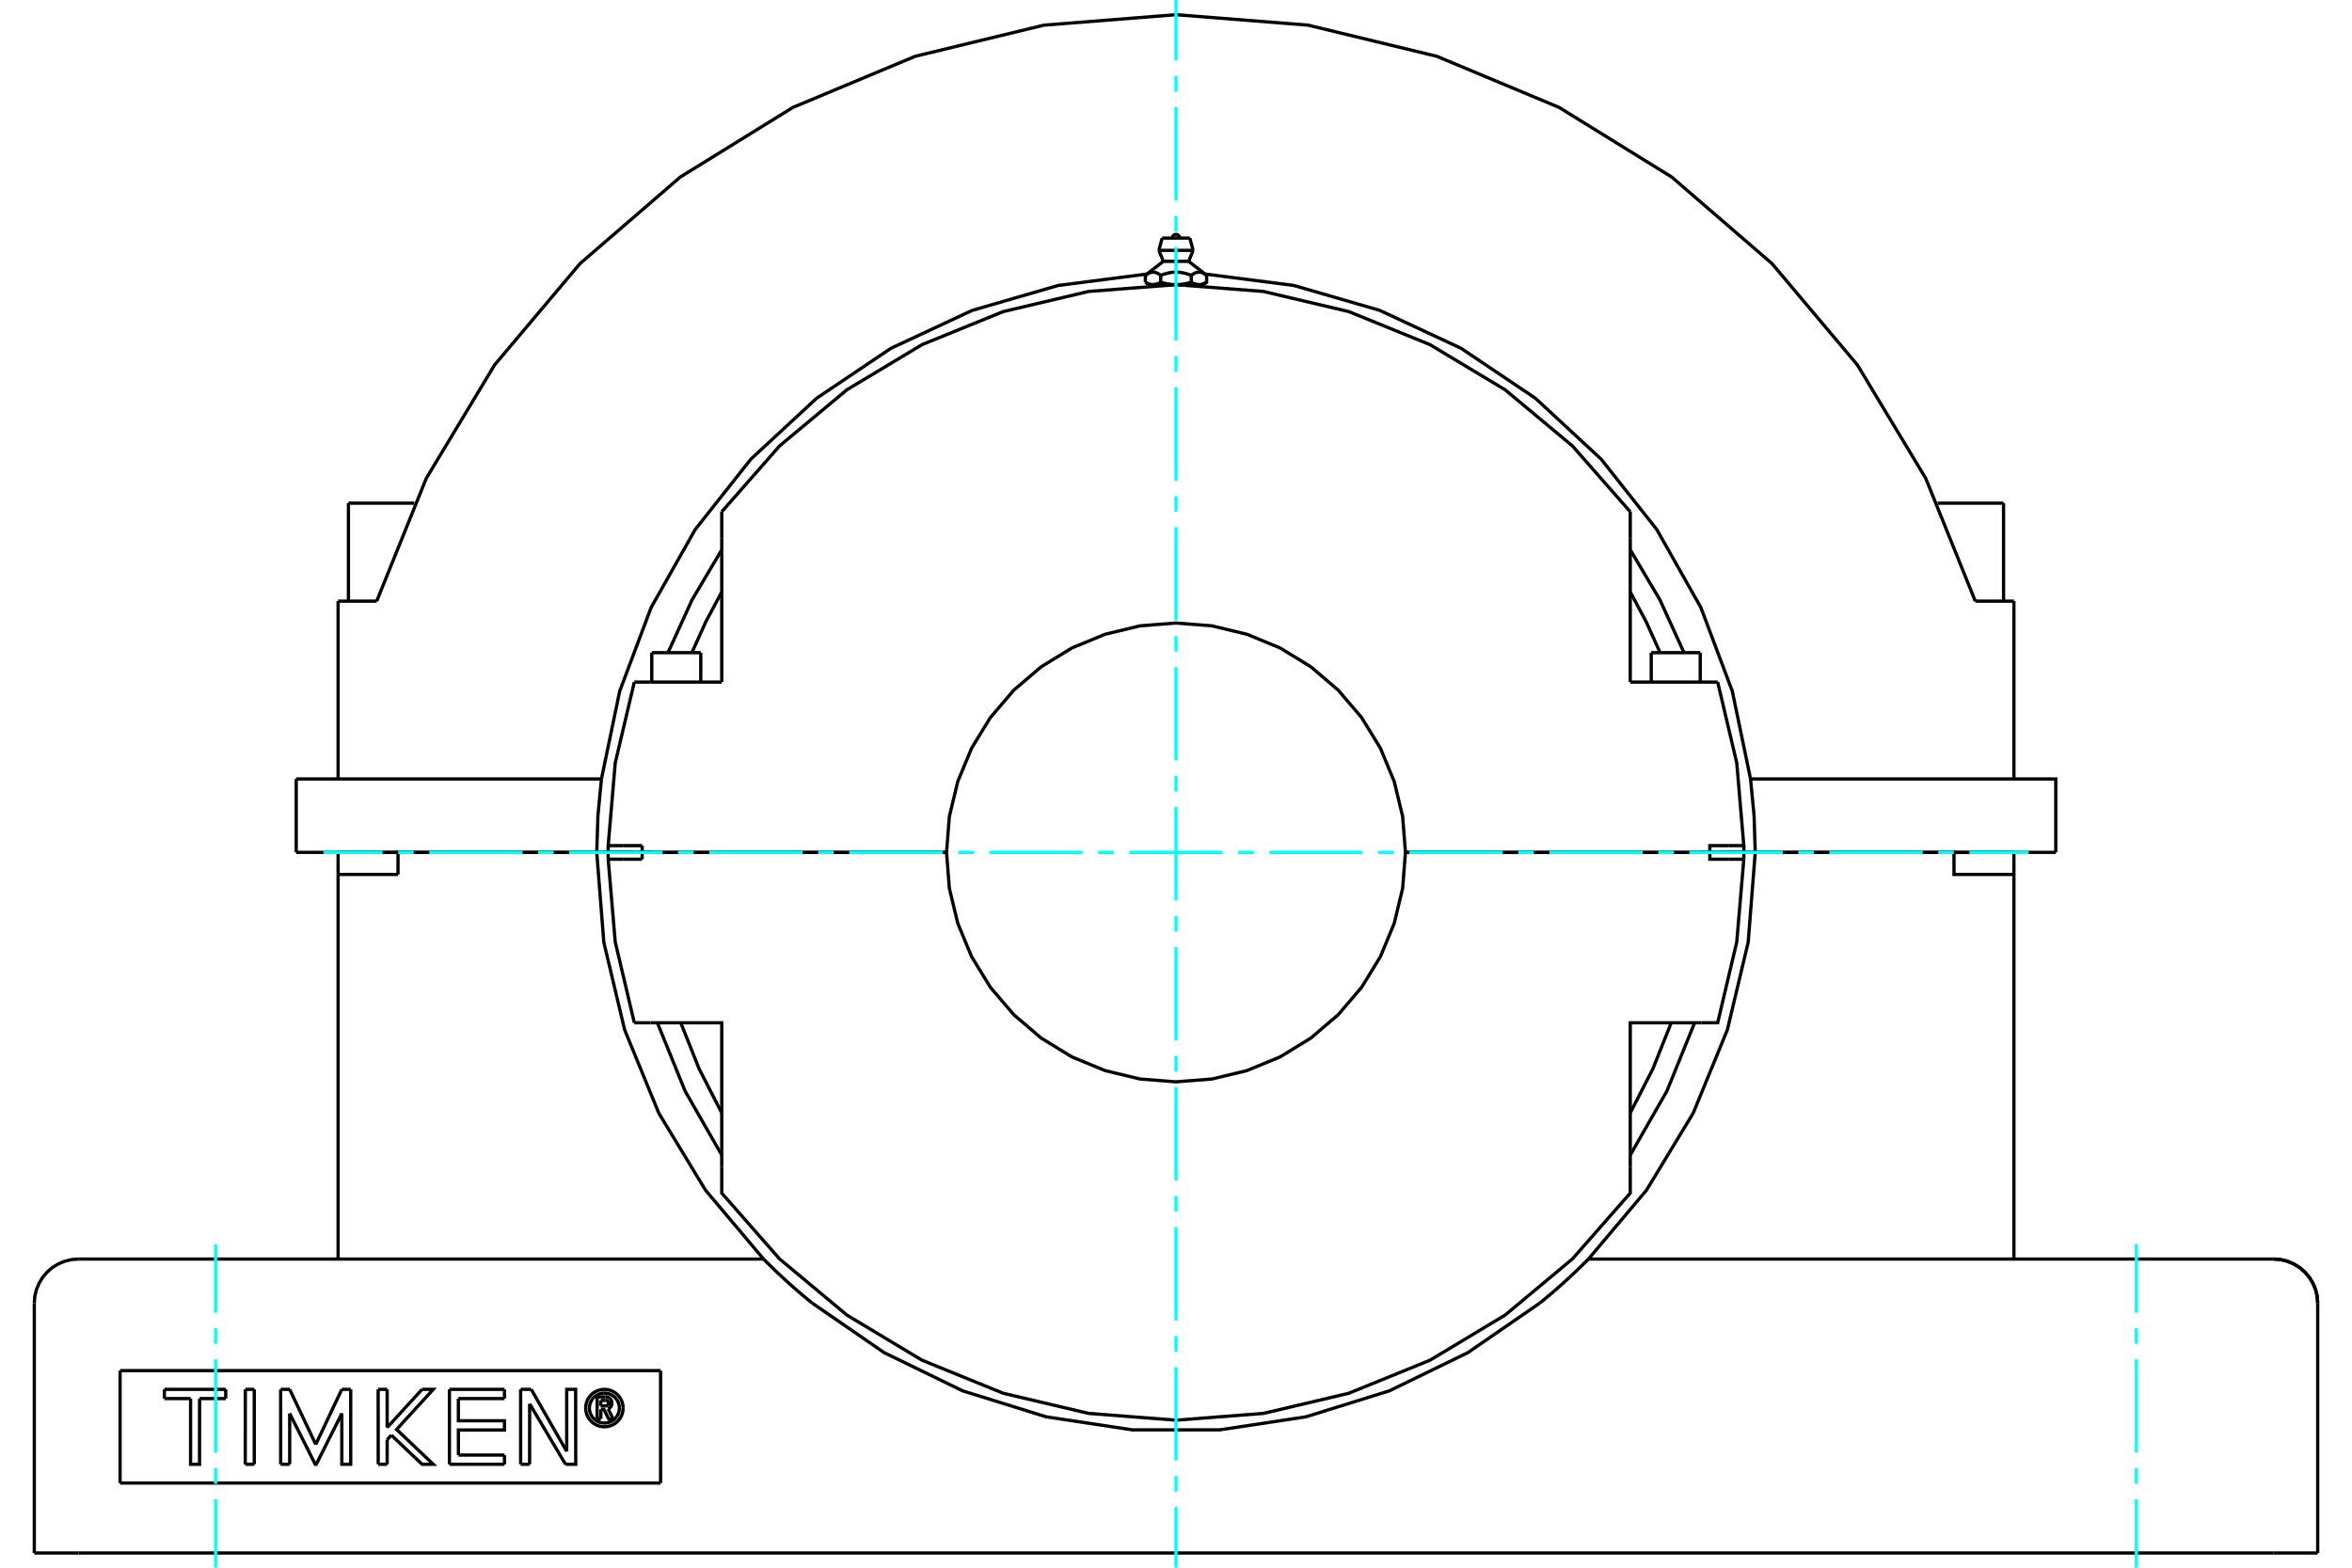 <?xml version="1.0" standalone="no"?>
<!DOCTYPE svg PUBLIC "-//W3C//DTD SVG 1.1//EN"
	"http://www.w3.org/Graphics/SVG/1.1/DTD/svg11.dtd">
<svg xmlns="http://www.w3.org/2000/svg" height="100%" width="100%" viewBox="0 0 36000 24000">
	<rect x="-1800" y="-1200" width="39600" height="26400" style="fill:#FFF"/>
	<g style="fill:none; fill-rule:evenodd" transform="matrix(1 0 0 1 0 0)">
		<g style="fill:none; stroke:#000; stroke-width:50; shape-rendering:geometricPrecision">
			<line x1="9631" y1="13050" x2="9692" y2="13050"/>
			<line x1="26308" y1="13050" x2="26369" y2="13050"/>
			<line x1="9309" y1="13050" x2="9631" y2="13050"/>
			<line x1="26369" y1="13050" x2="26691" y2="13050"/>
			<line x1="26016" y1="13050" x2="26038" y2="13050"/>
			<line x1="26692" y1="13050" x2="26171" y2="13050"/>
			<line x1="21512" y1="13050" x2="26171" y2="13050"/>
			<line x1="26455" y1="13050" x2="26692" y2="13050"/>
			<line x1="26016" y1="13050" x2="26252" y2="13050"/>
			<line x1="26038" y1="13050" x2="26083" y2="13050"/>
			<line x1="9308" y1="13050" x2="9829" y2="13050"/>
			<line x1="14488" y1="13050" x2="9829" y2="13050"/>
			<polyline points="9308,13050 9308,13102 9309,13154"/>
			<line x1="9829" y1="13050" x2="9829" y2="13154"/>
			<line x1="9545" y1="13154" x2="9309" y2="13154"/>
			<line x1="9829" y1="13154" x2="9545" y2="13154"/>
			<polyline points="9309,13154 9417,14421 9709,15658"/>
			<line x1="26691" y1="13154" x2="26455" y2="13154"/>
			<polyline points="26043,15658 26291,15658 26583,14421 26691,13154"/>
			<polyline points="9957,15658 11047,15658 11047,17860"/>
			<polyline points="24953,17860 24953,15658 26043,15658"/>
			<polyline points="26455,13154 26171,13154 26171,13050 21512,13050"/>
			<polyline points="14488,13050 14531,13600 14660,14136 14871,14645 15159,15115 15517,15534 15936,15892 16406,16180 16915,16390 17451,16519 18000,16562 18549,16519 19085,16390 19594,16180 20064,15892 20483,15534 20841,15115 21129,14645 21340,14136 21469,13600 21512,13050"/>
			<line x1="9709" y1="15658" x2="9957" y2="15658"/>
			<polyline points="24953,17038 25299,16363 25580,15658"/>
			<polyline points="10420,15658 10701,16363 11047,17038"/>
			<polyline points="11047,17860 11047,18265 11932,19273 12963,20133 14113,20824 15356,21330 16662,21638 18000,21742 19338,21638 20644,21330 21887,20824 23037,20133 24068,19273 24953,18265 24953,17860"/>
			<polyline points="26691,13154 26692,13102 26692,13050"/>
			<line x1="26171" y1="13050" x2="26692" y2="13050"/>
			<line x1="9957" y1="10442" x2="9709" y2="10442"/>
			<line x1="11047" y1="10442" x2="9957" y2="10442"/>
			<polyline points="24953,7835 24068,6827 23037,5967 21887,5276 20644,4770 19338,4462 18000,4358 16662,4462 15356,4770 14113,5276 12963,5967 11932,6827 11047,7835"/>
			<polyline points="26291,10442 26043,10442 24953,10442"/>
			<line x1="9545" y1="12946" x2="9829" y2="12946"/>
			<line x1="9309" y1="12946" x2="9545" y2="12946"/>
			<line x1="9829" y1="12946" x2="9829" y2="13050"/>
			<polyline points="9309,12946 9308,12998 9308,13050"/>
			<line x1="9829" y1="13050" x2="9308" y2="13050"/>
			<polyline points="9709,10442 9417,11679 9309,12946"/>
			<line x1="9829" y1="13050" x2="14488" y2="13050"/>
			<polyline points="21512,13050 21469,12500 21340,11964 21129,11455 20841,10985 20483,10566 20064,10208 19594,9920 19085,9710 18549,9581 18000,9538 17451,9581 16915,9710 16406,9920 15936,10208 15517,10566 15159,10985 14871,11455 14660,11964 14531,12500 14488,13050"/>
			<polyline points="26171,13050 26171,12946 26455,12946"/>
			<line x1="24953" y1="10442" x2="24953" y2="8240"/>
			<line x1="11047" y1="8240" x2="11047" y2="10442"/>
			<polyline points="26692,13050 26692,12998 26691,12946"/>
			<polyline points="26455,12946 26691,12946 26583,11679 26291,10442"/>
			<polyline points="11047,9062 10803,9520 10590,9992"/>
			<line x1="11047" y1="7835" x2="11047" y2="8240"/>
			<line x1="24953" y1="8240" x2="24953" y2="7835"/>
			<polyline points="25410,9992 25197,9520 24953,9062"/>
			<line x1="9962" y1="13050" x2="9984" y2="13050"/>
			<line x1="9917" y1="13050" x2="9962" y2="13050"/>
			<line x1="9308" y1="13050" x2="9545" y2="13050"/>
			<line x1="9748" y1="13050" x2="9984" y2="13050"/>
			<line x1="25274" y1="9992" x2="26024" y2="9992"/>
			<line x1="9976" y1="9992" x2="10726" y2="9992"/>
			<polyline points="17649,4358 17645,4357 17642,4357 17639,4357 17636,4357 17633,4357 17629,4356 17626,4356 17623,4356 17620,4355 17617,4355 17613,4354 17610,4353 17607,4353 17604,4352 17600,4351 17597,4350 17594,4349 17591,4348 17587,4347 17584,4346 17581,4345 17577,4343 17574,4342 17570,4341 17567,4339 17564,4338 17560,4336 17557,4335 17553,4333 17550,4331 17546,4329 17542,4327 17539,4325 17535,4323 17531,4321"/>
			<polyline points="17766,4321 17762,4323 17758,4325 17755,4327 17751,4329 17748,4331 17744,4333 17741,4335 17737,4336 17734,4338 17730,4339 17727,4341 17723,4342 17720,4343 17717,4345 17713,4346 17710,4347 17707,4348 17703,4349 17700,4350 17697,4351 17694,4352 17690,4353 17687,4353 17684,4354 17681,4355 17677,4355 17674,4356 17671,4356 17668,4356 17665,4357 17661,4357 17658,4357 17655,4357 17652,4357 17649,4358"/>
			<line x1="17766" y1="4321" x2="17766" y2="4215"/>
			<polyline points="17531,4215 17539,4210 17547,4204 17554,4199 17561,4195 17568,4191 17575,4187 17582,4183 17588,4180 17595,4177 17601,4175 17608,4173 17614,4171 17621,4169 17627,4168 17633,4167 17639,4167 17646,4166 17652,4166 17658,4167 17664,4167 17670,4168 17677,4169 17683,4171 17689,4173 17696,4175 17702,4177 17709,4180 17716,4183 17722,4187 17729,4191 17736,4195 17743,4199 17751,4204 17758,4210 17766,4215"/>
			<line x1="17531" y1="4215" x2="17531" y2="4321"/>
			<line x1="17806" y1="4001" x2="18194" y2="4001"/>
			<polyline points="17766,4215 17781,4210 17796,4204 17810,4199 17825,4195 17839,4191 17853,4187 17866,4183 17879,4180 17893,4177 17906,4175 17918,4173 17931,4171 17944,4169 17956,4168 17969,4167 17981,4167 17994,4166 18006,4166 18019,4167 18031,4167 18044,4168 18056,4169 18069,4171 18082,4173 18094,4175 18107,4177 18121,4180 18134,4183 18147,4187 18161,4191 18175,4195 18190,4199 18204,4204 18219,4210 18234,4215 18242,4210 18249,4204 18257,4199 18264,4195 18271,4191 18278,4187 18284,4183 18291,4180 18298,4177 18304,4175 18311,4173 18317,4171 18323,4169 18330,4168 18336,4167 18342,4167 18348,4166 18354,4166 18361,4167 18367,4167 18373,4168 18379,4169 18386,4171 18392,4173 18399,4175 18405,4177 18412,4180 18418,4183 18425,4187 18432,4191 18439,4195 18446,4199 18453,4204 18461,4210 18469,4215"/>
			<polyline points="17649,4358 18000,4358 17994,4357 17987,4357 17981,4357 17974,4357 17968,4357 17961,4356 17955,4356 17949,4356 17942,4355 17936,4355 17929,4354 17923,4353 17916,4353 17910,4352 17903,4351 17897,4350 17890,4349 17884,4348 17877,4347 17871,4346 17864,4345 17857,4343 17851,4342 17844,4341 17837,4339 17830,4338 17823,4336 17816,4335 17809,4333 17802,4331 17795,4329 17788,4327 17780,4325 17773,4323 17766,4321"/>
			<line x1="17594" y1="4358" x2="17649" y2="4358"/>
			<polyline points="18469,4215 18469,4321 18465,4323 18461,4325 18458,4327 18454,4329 18450,4331 18447,4333 18443,4335 18440,4336 18436,4338 18433,4339 18430,4341 18426,4342 18423,4343 18419,4345 18416,4346 18413,4347 18409,4348 18406,4349 18403,4350 18400,4351 18396,4352 18393,4353 18390,4353 18387,4354 18383,4355 18380,4355 18377,4356 18374,4356 18371,4356 18367,4357 18364,4357 18361,4357 18358,4357 18355,4357 18351,4358 18406,4358"/>
			<polyline points="18351,4358 18348,4357 18345,4357 18342,4357 18339,4357 18335,4357 18332,4356 18329,4356 18326,4356 18323,4355 18319,4355 18316,4354 18313,4353 18310,4353 18306,4352 18303,4351 18300,4350 18297,4349 18293,4348 18290,4347 18287,4346 18283,4345 18280,4343 18277,4342 18273,4341 18270,4339 18266,4338 18263,4336 18259,4335 18256,4333 18252,4331 18249,4329 18245,4327 18242,4325 18238,4323 18234,4321"/>
			<polyline points="18234,4215 18234,4321 18227,4323 18220,4325 18212,4327 18205,4329 18198,4331 18191,4333 18184,4335 18177,4336 18170,4338 18163,4339 18156,4341 18149,4342 18143,4343 18136,4345 18129,4346 18123,4347 18116,4348 18110,4349 18103,4350 18097,4351 18090,4352 18084,4353 18077,4353 18071,4354 18064,4355 18058,4355 18051,4356 18045,4356 18039,4356 18032,4357 18026,4357 18019,4357 18013,4357 18006,4357 18000,4358 18351,4358"/>
			<line x1="17738" y1="3833" x2="18262" y2="3833"/>
			<line x1="17788" y1="3645" x2="18212" y2="3645"/>
			<line x1="5333" y1="7703" x2="6342" y2="7703"/>
			<line x1="29658" y1="7703" x2="30667" y2="7703"/>
			<polyline points="26692,13049 26866,13049 31466,13049"/>
			<polyline points="4534,13049 9134,13049 9308,13049"/>
			<line x1="4534" y1="11925" x2="4534" y2="13049"/>
			<polyline points="9206,11925 9152,12486 9134,13049"/>
			<line x1="4534" y1="11925" x2="9206" y2="11925"/>
			<polyline points="26866,13049 26848,12486 26794,11925 26515,10582 26033,9299 25358,8105 24507,7029 23501,6097 22363,5332 21120,4752 19803,4370 18443,4195"/>
			<polyline points="17557,4195 16197,4370 14880,4752 13637,5332 12499,6097 11493,7029 10642,8105 9967,9299 9485,10582 9206,11925"/>
			<polyline points="11047,8417 10593,9183 10224,9992"/>
			<polyline points="25776,9992 25407,9183 24953,8417"/>
			<line x1="30825" y1="9203" x2="30825" y2="11925"/>
			<line x1="30234" y1="9203" x2="30825" y2="9203"/>
			<polyline points="30234,9203 29475,7322 28429,5586 27122,4035 25587,2710 23863,1644 21992,862 20021,385 18000,225 15979,385 14008,862 12137,1644 10413,2710 8878,4035 7571,5586 6525,7322 5766,9203"/>
			<line x1="5175" y1="9203" x2="5766" y2="9203"/>
			<line x1="5175" y1="9203" x2="5175" y2="11925"/>
			<polyline points="26794,11925 31466,11925 31466,13049"/>
			<line x1="1838" y1="20983" x2="1838" y2="22704"/>
			<line x1="10111" y1="22704" x2="1838" y2="22704"/>
			<line x1="10111" y1="20983" x2="10111" y2="22704"/>
			<line x1="1838" y1="20983" x2="10111" y2="20983"/>
			<polyline points="9538,21556 9534,21512 9524,21468 9506,21426 9483,21388 9454,21354 9419,21324 9381,21301 9340,21284 9296,21273 9251,21270 9206,21273 9162,21284 9121,21301 9082,21324 9048,21354 9019,21388 8995,21426 8978,21468 8968,21512 8964,21556 8968,21601 8978,21645 8995,21687 9019,21725 9048,21759 9082,21789 9121,21812 9162,21829 9206,21840 9251,21843 9296,21840 9340,21829 9381,21812 9419,21789 9454,21759 9483,21725 9506,21687 9524,21645 9534,21601 9538,21556"/>
			<polyline points="9480,21556 9478,21521 9469,21486 9455,21452 9437,21422 9413,21394 9386,21371 9355,21352 9322,21338 9287,21330 9251,21327 9215,21330 9180,21338 9147,21352 9116,21371 9089,21394 9065,21422 9046,21452 9033,21486 9024,21521 9021,21556 9024,21592 9033,21627 9046,21661 9065,21691 9089,21719 9116,21742 9147,21761 9180,21775 9215,21783 9251,21786 9287,21783 9322,21775 9355,21761 9386,21742 9413,21719 9437,21691 9455,21661 9469,21627 9478,21592 9480,21556"/>
			<line x1="8131" y1="21270" x2="8674" y2="22220"/>
			<line x1="7969" y1="21270" x2="8131" y2="21270"/>
			<line x1="7969" y1="22417" x2="7969" y2="21270"/>
			<line x1="8106" y1="22417" x2="7969" y2="22417"/>
			<line x1="8107" y1="21492" x2="8106" y2="22417"/>
			<line x1="8656" y1="22417" x2="8107" y2="21492"/>
			<polyline points="8674,22220 8674,21270 8811,21270 8812,22417 8656,22417"/>
			<line x1="5926" y1="21854" x2="6460" y2="21270"/>
			<line x1="5926" y1="21270" x2="5926" y2="21854"/>
			<line x1="5788" y1="21270" x2="5926" y2="21270"/>
			<line x1="5789" y1="22417" x2="5788" y2="21270"/>
			<line x1="5926" y1="22417" x2="5789" y2="22417"/>
			<line x1="5926" y1="22041" x2="5926" y2="22417"/>
			<line x1="5990" y1="21971" x2="5926" y2="22041"/>
			<polyline points="6460,21270 6631,21270 6070,21884 6631,22417 6461,22417 5990,21971"/>
			<line x1="3892" y1="22417" x2="3754" y2="22417"/>
			<line x1="3892" y1="21270" x2="3892" y2="22417"/>
			<line x1="3755" y1="21270" x2="3892" y2="21270"/>
			<line x1="3754" y1="22417" x2="3755" y2="21270"/>
			<line x1="3455" y1="21411" x2="3055" y2="21411"/>
			<line x1="3455" y1="21270" x2="3455" y2="21411"/>
			<line x1="2516" y1="21270" x2="3455" y2="21270"/>
			<line x1="2516" y1="21411" x2="2516" y2="21270"/>
			<line x1="2917" y1="21411" x2="2516" y2="21411"/>
			<polyline points="3055,21411 3054,22417 2917,22417 2917,21411"/>
			<line x1="5232" y1="21270" x2="5368" y2="21270"/>
			<line x1="4833" y1="22113" x2="5232" y2="21270"/>
			<line x1="4434" y1="21270" x2="4833" y2="22113"/>
			<line x1="4296" y1="21270" x2="4434" y2="21270"/>
			<line x1="4296" y1="22417" x2="4296" y2="21270"/>
			<line x1="4434" y1="22417" x2="4296" y2="22417"/>
			<line x1="4434" y1="21639" x2="4434" y2="22417"/>
			<polyline points="5368,21270 5368,22417 5232,22417 5232,21639 4841,22417 4825,22417 4434,21639"/>
			<line x1="7722" y1="21411" x2="7016" y2="21411"/>
			<line x1="7721" y1="21270" x2="7722" y2="21411"/>
			<line x1="6879" y1="21270" x2="7721" y2="21270"/>
			<line x1="6879" y1="22417" x2="6879" y2="21270"/>
			<line x1="7722" y1="22417" x2="6879" y2="22417"/>
			<line x1="7721" y1="22276" x2="7722" y2="22417"/>
			<line x1="7017" y1="22276" x2="7721" y2="22276"/>
			<polyline points="7016,21411 7016,21751 7721,21751 7722,21892 7016,21892 7017,22276"/>
			<line x1="9195" y1="21439" x2="9195" y2="21523"/>
			<line x1="9270" y1="21439" x2="9195" y2="21439"/>
			<polyline points="9313,21480 9312,21473 9311,21467 9308,21461 9304,21455 9300,21450 9295,21446 9289,21443 9283,21440 9277,21439 9270,21439"/>
			<line x1="9367" y1="21480" x2="9313" y2="21480"/>
			<polyline points="9367,21480 9365,21464 9361,21449 9355,21435 9347,21422 9336,21411 9324,21401 9311,21394 9296,21388 9281,21385 9265,21385"/>
			<line x1="9140" y1="21385" x2="9265" y2="21385"/>
			<line x1="9140" y1="21721" x2="9140" y2="21385"/>
			<line x1="9197" y1="21721" x2="9140" y2="21721"/>
			<line x1="9197" y1="21576" x2="9197" y2="21721"/>
			<polyline points="9195,21523 9271,21523 9277,21522 9284,21521 9290,21518 9295,21515 9300,21511 9305,21506 9308,21500 9311,21494 9312,21488 9313,21481 9367,21481"/>
			<polyline points="9308,21569 9322,21561 9335,21552 9346,21540 9354,21527 9361,21513 9365,21497 9367,21481"/>
			<polyline points="9308,21569 9387,21726 9319,21726 9243,21576 9197,21576"/>
			<line x1="525" y1="23775" x2="525" y2="19950"/>
			<polyline points="30825,13050 30825,13387 30825,19275"/>
			<polyline points="12433,19950 13533,20708 14735,21293 16011,21690 17332,21890 18668,21890 19989,21690 21265,21293 22467,20708 23567,19950"/>
			<line x1="34800" y1="23775" x2="1200" y2="23775"/>
			<line x1="35475" y1="23775" x2="34800" y2="23775"/>
			<line x1="1200" y1="23775" x2="525" y2="23775"/>
			<line x1="35475" y1="23775" x2="35475" y2="19950"/>
			<polyline points="12433,19950 12405,19927 12375,19903 12346,19879 12317,19854 12287,19830 12258,19805 12228,19780 12199,19754 12170,19729 12141,19704 12113,19679 12085,19654 12058,19629 12031,19605 12004,19581 11979,19557 11954,19534 11930,19511 11906,19489 11884,19468 11862,19447 11842,19427 11821,19408 11802,19389 11784,19371 11766,19354 11751,19338 11736,19324 11723,19311 11713,19300 11704,19291 11697,19284 11691,19279 11688,19276 11687,19275"/>
			<line x1="1200" y1="19275" x2="11687" y2="19275"/>
			<polyline points="35475,19950 35467,19844 35442,19741 35401,19644 35346,19553 35277,19473 35197,19404 35106,19349 35009,19308 34906,19283 34800,19275"/>
			<line x1="6092" y1="13387" x2="5175" y2="13387"/>
			<line x1="5175" y1="19275" x2="5175" y2="13387"/>
			<polyline points="9134,13050 9242,14425 9561,15766 10084,17042 10799,18221 11687,19275"/>
			<polyline points="9134,13050 6092,13050 6092,13387"/>
			<polyline points="24313,19275 24312,19276 24309,19279 24303,19284 24296,19291 24287,19300 24277,19311 24264,19324 24249,19338 24234,19354 24216,19371 24198,19389 24179,19408 24158,19427 24138,19447 24116,19468 24094,19489 24070,19511 24046,19534 24021,19557 23996,19581 23969,19605 23942,19629 23915,19654 23887,19679 23859,19704 23830,19729 23801,19754 23772,19780 23742,19805 23713,19830 23683,19854 23654,19879 23625,19903 23595,19927 23567,19950"/>
			<line x1="24313" y1="19275" x2="34800" y2="19275"/>
			<line x1="5175" y1="13387" x2="5175" y2="13050"/>
			<line x1="6092" y1="13050" x2="5175" y2="13050"/>
			<polyline points="30825,13387 29908,13387 29908,13050 26866,13050"/>
			<polyline points="24313,19275 25201,18221 25916,17042 26439,15766 26758,14425 26866,13050"/>
			<line x1="30825" y1="13050" x2="29908" y2="13050"/>
			<line x1="26866" y1="13050" x2="26355" y2="13050"/>
			<polyline points="24953,17683 25514,16703 25938,15658"/>
			<polyline points="10062,15658 10486,16703 11047,17683"/>
			<line x1="9645" y1="13050" x2="9134" y2="13050"/>
			<line x1="25424" y1="13050" x2="25424" y2="13050"/>
			<line x1="25874" y1="13050" x2="25874" y2="13050"/>
			<line x1="25274" y1="9992" x2="25274" y2="10442"/>
			<line x1="26024" y1="10442" x2="26024" y2="9992"/>
			<line x1="10126" y1="13050" x2="10126" y2="13050"/>
			<line x1="10576" y1="13050" x2="10576" y2="13050"/>
			<line x1="9976" y1="9992" x2="9976" y2="10442"/>
			<line x1="10726" y1="10442" x2="10726" y2="9992"/>
			<polyline points="18056,3645 18056,3636 18053,3628 18050,3619 18046,3612 18040,3605 18033,3599 18026,3595 18017,3592 18009,3589 18000,3589 17991,3589 17983,3592 17974,3595 17967,3599 17960,3605 17954,3612 17950,3619 17947,3628 17944,3636 17944,3645"/>
			<line x1="17806" y1="4001" x2="17531" y2="4215"/>
			<line x1="18469" y1="4215" x2="18194" y2="4001"/>
			<line x1="17531" y1="4321" x2="17594" y2="4358"/>
			<line x1="18406" y1="4358" x2="18469" y2="4321"/>
			<line x1="17635" y1="4358" x2="17635" y2="4366"/>
			<line x1="18365" y1="4366" x2="18365" y2="4358"/>
			<line x1="17738" y1="3833" x2="17806" y2="4001"/>
			<line x1="18194" y1="4001" x2="18262" y2="3833"/>
			<line x1="17788" y1="3645" x2="17738" y2="3833"/>
			<line x1="18262" y1="3833" x2="18212" y2="3645"/>
			<line x1="5708" y1="13050" x2="5708" y2="13050"/>
			<line x1="5333" y1="7703" x2="5333" y2="9203"/>
			<line x1="28792" y1="13050" x2="28792" y2="13050"/>
			<line x1="30667" y1="9203" x2="30667" y2="7703"/>
			<polyline points="1200,19275 1094,19283 991,19308 894,19349 803,19404 723,19473 654,19553 599,19644 558,19741 533,19844 525,19950"/>
			<polyline points="35475,19950 35467,19844 35442,19741 35401,19644 35346,19553 35277,19473 35197,19404 35106,19349 35009,19308 34906,19283 34800,19275"/>
		</g>
		<g style="fill:none; stroke:#0FF; stroke-width:50; shape-rendering:geometricPrecision">
			<line x1="18000" y1="24000" x2="18000" y2="23073"/>
			<line x1="18000" y1="22835" x2="18000" y2="22597"/>
			<line x1="18000" y1="22358" x2="18000" y2="20930"/>
			<line x1="18000" y1="20692" x2="18000" y2="20453"/>
			<line x1="18000" y1="20215" x2="18000" y2="18787"/>
			<line x1="18000" y1="18548" x2="18000" y2="18310"/>
			<line x1="18000" y1="18072" x2="18000" y2="16643"/>
			<line x1="18000" y1="16405" x2="18000" y2="16167"/>
			<line x1="18000" y1="15929" x2="18000" y2="14500"/>
			<line x1="18000" y1="14262" x2="18000" y2="14024"/>
			<line x1="18000" y1="13786" x2="18000" y2="12357"/>
			<line x1="18000" y1="12119" x2="18000" y2="11881"/>
			<line x1="18000" y1="11643" x2="18000" y2="10214"/>
			<line x1="18000" y1="9976" x2="18000" y2="9738"/>
			<line x1="18000" y1="9500" x2="18000" y2="8071"/>
			<line x1="18000" y1="7833" x2="18000" y2="7595"/>
			<line x1="18000" y1="7357" x2="18000" y2="5928"/>
			<line x1="18000" y1="5690" x2="18000" y2="5452"/>
			<line x1="18000" y1="5213" x2="18000" y2="3785"/>
			<line x1="18000" y1="3547" x2="18000" y2="3308"/>
			<line x1="18000" y1="3070" x2="18000" y2="1642"/>
			<line x1="18000" y1="1403" x2="18000" y2="1165"/>
			<line x1="18000" y1="927" x2="18000" y2="0"/>
			<line x1="4950" y1="13050" x2="5856" y2="13050"/>
			<line x1="6094" y1="13050" x2="6332" y2="13050"/>
			<line x1="6570" y1="13050" x2="7999" y2="13050"/>
			<line x1="8237" y1="13050" x2="8475" y2="13050"/>
			<line x1="8713" y1="13050" x2="10142" y2="13050"/>
			<line x1="10380" y1="13050" x2="10618" y2="13050"/>
			<line x1="10856" y1="13050" x2="12285" y2="13050"/>
			<line x1="12523" y1="13050" x2="12761" y2="13050"/>
			<line x1="12999" y1="13050" x2="14428" y2="13050"/>
			<line x1="14666" y1="13050" x2="14904" y2="13050"/>
			<line x1="15143" y1="13050" x2="16571" y2="13050"/>
			<line x1="16809" y1="13050" x2="17048" y2="13050"/>
			<line x1="17286" y1="13050" x2="18714" y2="13050"/>
			<line x1="18952" y1="13050" x2="19191" y2="13050"/>
			<line x1="19429" y1="13050" x2="20857" y2="13050"/>
			<line x1="21096" y1="13050" x2="21334" y2="13050"/>
			<line x1="21572" y1="13050" x2="23001" y2="13050"/>
			<line x1="23239" y1="13050" x2="23477" y2="13050"/>
			<line x1="23715" y1="13050" x2="25144" y2="13050"/>
			<line x1="25382" y1="13050" x2="25620" y2="13050"/>
			<line x1="25858" y1="13050" x2="27287" y2="13050"/>
			<line x1="27525" y1="13050" x2="27763" y2="13050"/>
			<line x1="28001" y1="13050" x2="29430" y2="13050"/>
			<line x1="29668" y1="13050" x2="29906" y2="13050"/>
			<line x1="30144" y1="13050" x2="31050" y2="13050"/>
			<line x1="3300" y1="19050" x2="3300" y2="20096"/>
			<line x1="3300" y1="20334" x2="3300" y2="20572"/>
			<line x1="3300" y1="20811" x2="3300" y2="22239"/>
			<line x1="3300" y1="22477" x2="3300" y2="22716"/>
			<line x1="3300" y1="22954" x2="3300" y2="24000"/>
			<line x1="32700" y1="19050" x2="32700" y2="20096"/>
			<line x1="32700" y1="20334" x2="32700" y2="20572"/>
			<line x1="32700" y1="20811" x2="32700" y2="22239"/>
			<line x1="32700" y1="22477" x2="32700" y2="22716"/>
			<line x1="32700" y1="22954" x2="32700" y2="24000"/>
		</g>
	</g>
</svg>
